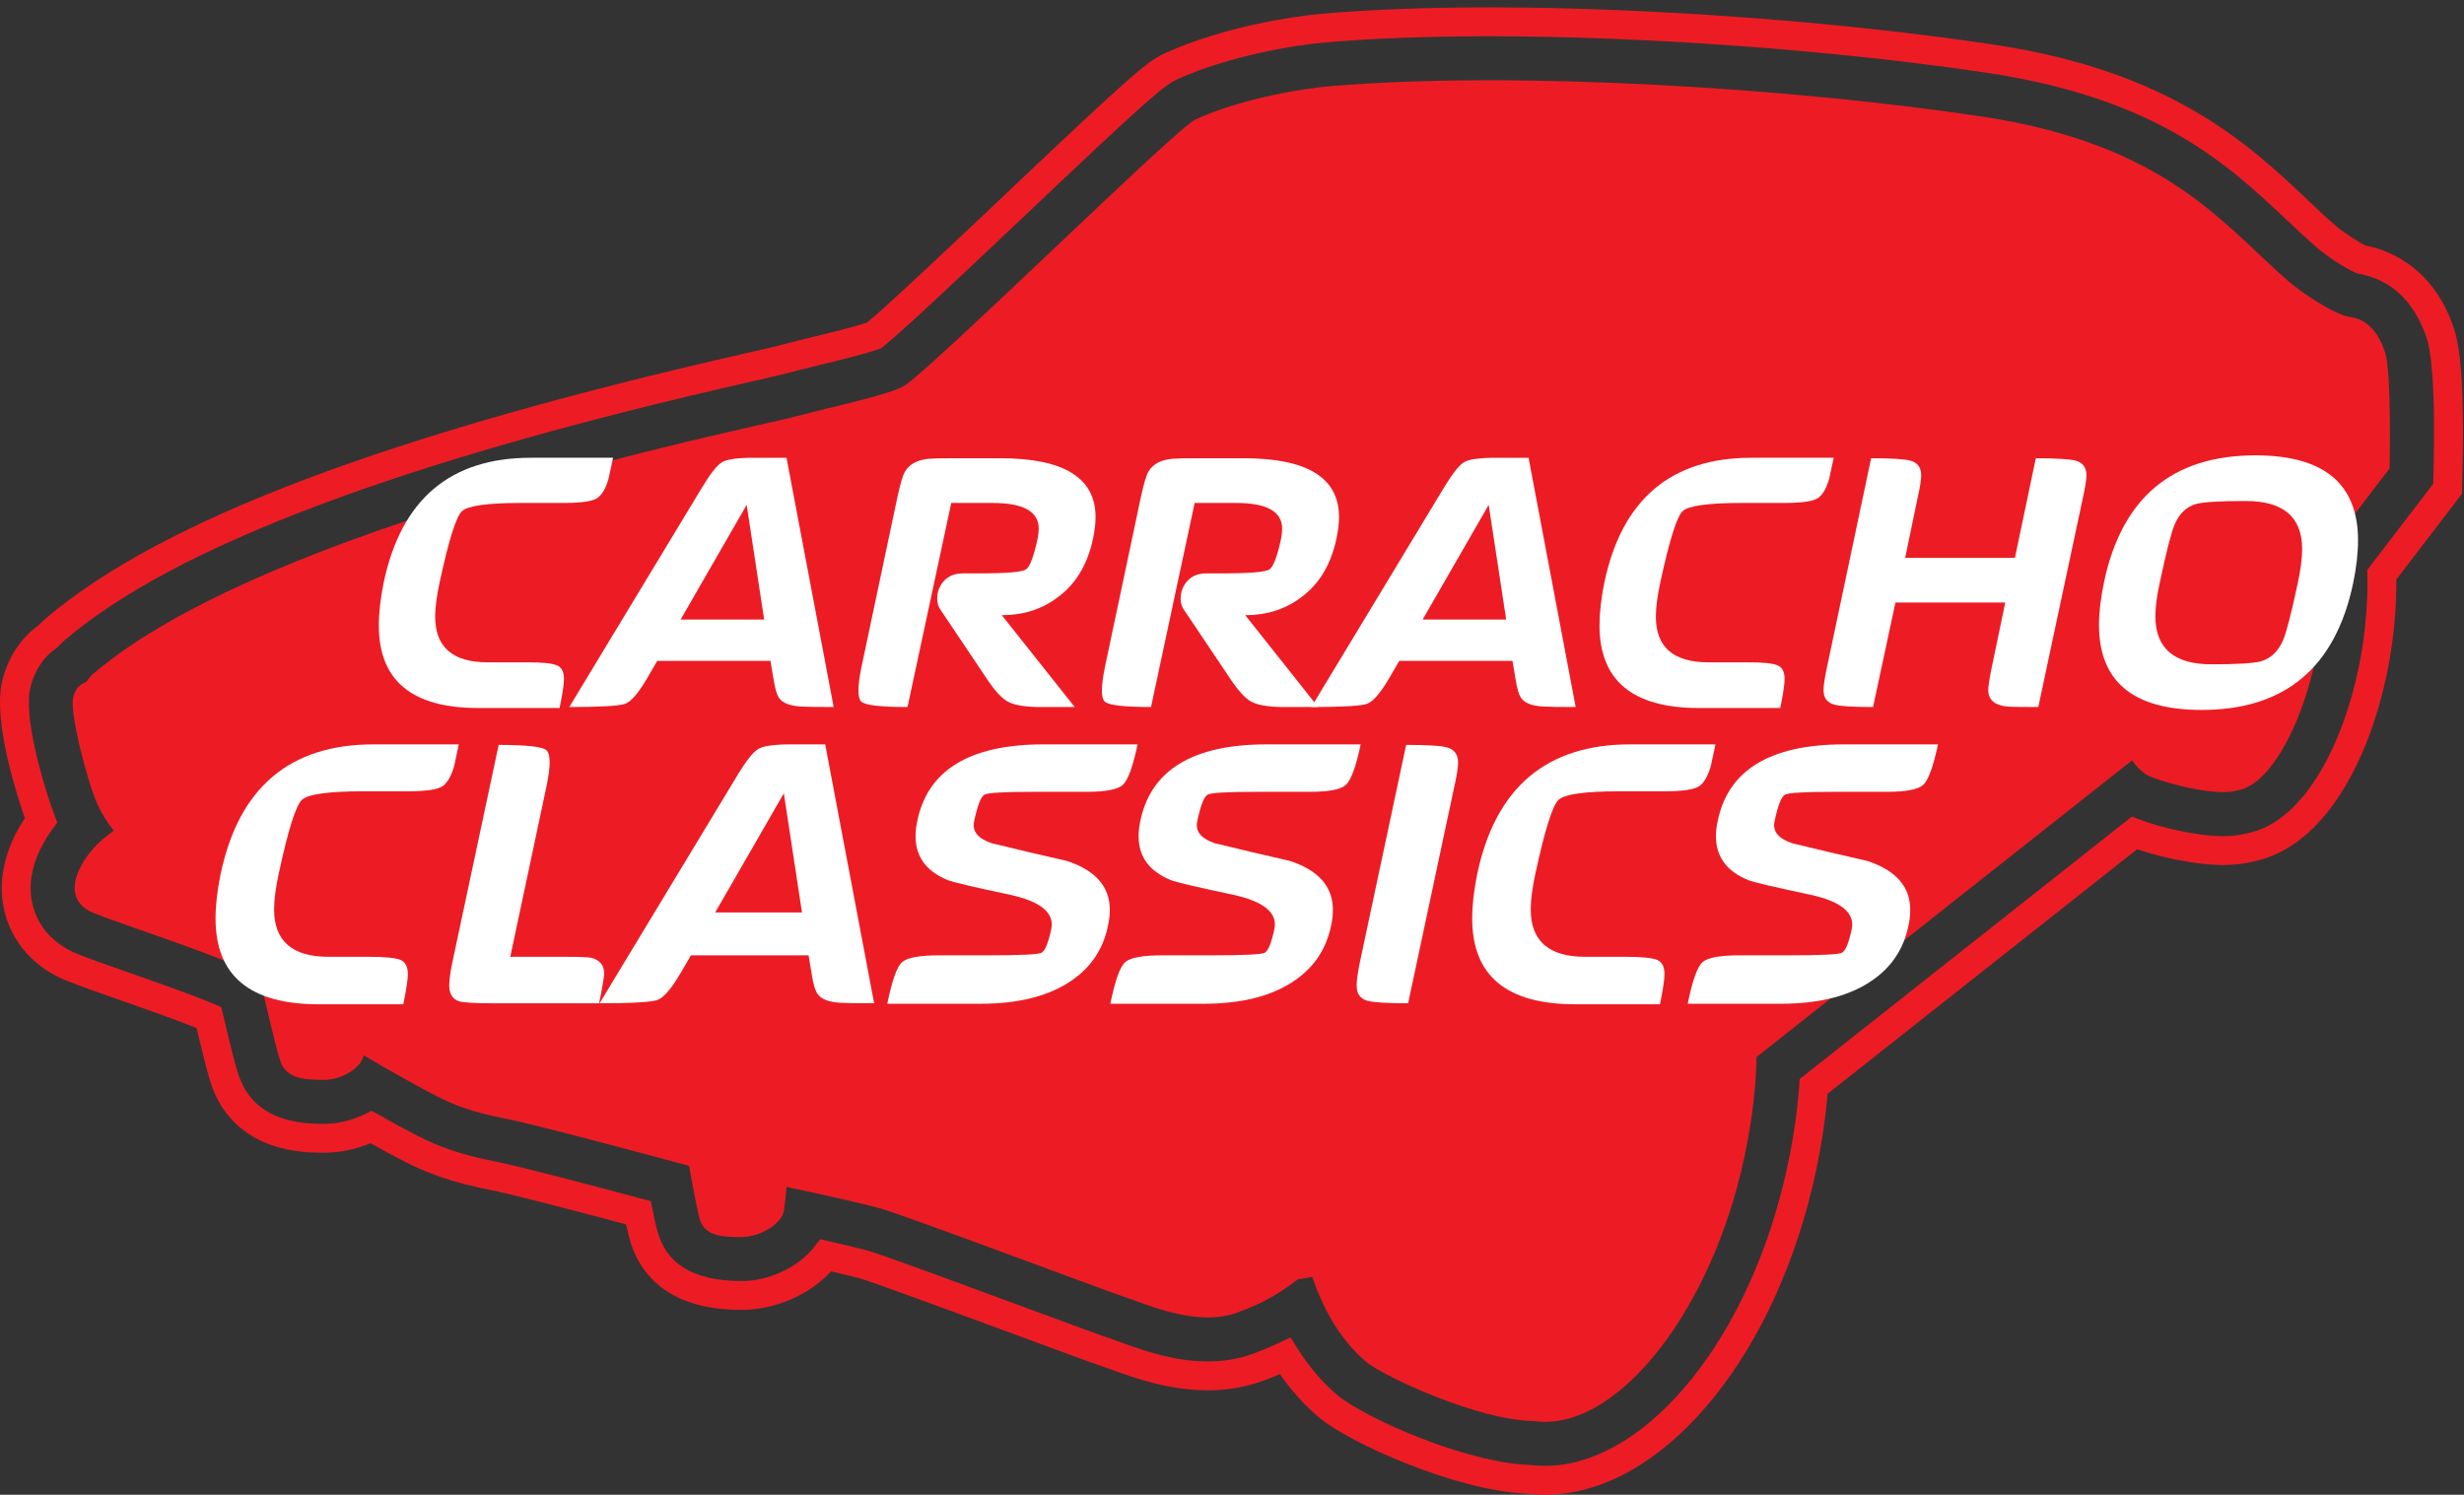 <?xml version="1.0" encoding="UTF-8" standalone="no"?>
<!-- Created with Inkscape (http://www.inkscape.org/) -->

<svg
   xmlns:dc="http://purl.org/dc/elements/1.1/"
   xmlns:cc="http://creativecommons.org/ns#"
   xmlns:rdf="http://www.w3.org/1999/02/22-rdf-syntax-ns#"
   xmlns:svg="http://www.w3.org/2000/svg"
   xmlns="http://www.w3.org/2000/svg"
   xmlns:sodipodi="http://sodipodi.sourceforge.net/DTD/sodipodi-0.dtd"
   xmlns:inkscape="http://www.inkscape.org/namespaces/inkscape"
   version="1.1"
   id="svg10"
   xml:space="preserve"
   width="318.667"
   height="193.333"
   viewBox="0 0 318.667 193.333"
   sodipodi:docname="CarrachoLogo.svg"
   inkscape:version="0.92.0 r15299"><rect x="0" y="0" width="318.667" height="193.333" fill="#333333" stroke="none"/><defs
     id="defs14"><clipPath
       clipPathUnits="userSpaceOnUse"
       id="clipPath26"><path
         d="M 0,144.321 H 238.959 V 0.06 L 0,0.06 Z"
         id="path24"
         inkscape:connector-curvature="0" /></clipPath></defs><sodipodi:namedview
     pagecolor="#ffffff"
     bordercolor="#666666"
     borderopacity="1"
     objecttolerance="10"
     gridtolerance="10"
     guidetolerance="10"
     inkscape:pageopacity="0"
     inkscape:pageshadow="2"
     inkscape:window-width="1920"
     inkscape:window-height="1017"
     id="namedview12"
     showgrid="false"
     inkscape:zoom="44"
     inkscape:cx="159.33333"
     inkscape:cy="96.666664"
     inkscape:window-x="-8"
     inkscape:window-y="-8"
     inkscape:window-maximized="1"
     inkscape:current-layer="g18" /><g
     id="g18"
     inkscape:groupmode="layer"
     inkscape:label="CarrachoLogo"
     transform="matrix(1.333,0,0,-1.333,0,193.333)"><g
       id="g20"><g
         id="g22"
         clip-path="url(#clipPath26)"><path
           d="m 149.921,0.003 v 2.799 c 4.517,-0.011 9.314,2.704 13.499,7.581 4.178,4.865 7.681,11.816 9.636,19.896 0.78,3.22 1.287,6.39 1.511,9.45 l 0.045,0.613 32.222,25.458 0.739,-0.277 c 2.227,-0.845 5.756,-1.629 8.101,-1.619 0.878,0.002 1.63,0.089 2.297,0.264 l 0.045,0.009 0.029,0.007 c 2.814,0.541 5.348,2.898 7.323,6.401 1.97,3.477 3.33,7.986 3.935,12.357 0.258,1.884 0.39,3.725 0.39,5.439 0,0.288 -0.005,0.571 -0.012,0.854 l -0.013,0.493 5.563,7.261 0.846,1.108 0.034,1.386 c 0.031,1.337 0.045,2.577 0.045,3.723 0.014,4.641 -0.292,7.815 -0.718,9.043 -1.634,4.772 -4.667,5.844 -6.58,6.225 l -0.155,0.027 -0.142,0.06 c -1.07,0.467 -2.734,1.581 -3.662,2.353 -0.966,0.829 -1.931,1.739 -2.934,2.685 -5.767,5.408 -12.473,11.831 -29.069,14.355 -14.606,2.196 -33.173,3.564 -48.354,3.563 -5.888,0 -11.222,-0.198 -15.835,-0.588 -2.937,-0.232 -9.487,-1.305 -14.479,-3.587 -0.583,-0.268 -1.142,-0.591 -3.218,-2.423 -2.053,-1.815 -5.493,-5.037 -11.686,-10.904 -4.948,-4.682 -11.548,-10.943 -13.659,-12.63 l -0.175,-0.138 -0.209,-0.078 c -1.206,-0.444 -3.883,-1.09 -5.76,-1.55 -1.249,-0.308 -2.517,-0.618 -3.685,-0.926 -0.487,-0.13 -1.365,-0.325 -2.631,-0.613 C 38.774,100.299 16.806,91.934 6.28,82.916 6.072,82.737 5.874,82.544 5.681,82.337 L 5.577,82.225 5.453,82.138 C 4.213,81.272 3.32,79.955 2.919,78.209 2.845,77.873 2.801,77.414 2.801,76.882 2.779,73.619 4.459,68.108 5.288,65.93 l 0.265,-0.71 -0.45,-0.613 c -1.272,-1.72 -2.135,-3.788 -2.13,-5.759 0.003,-0.274 0.018,-0.549 0.052,-0.827 0.325,-2.51 1.866,-4.475 4.501,-5.555 1.226,-0.491 3.029,-1.122 5.122,-1.853 2.239,-0.784 5.946,-2.081 8.168,-3.02 l 0.655,-0.274 0.164,-0.694 c 0.769,-3.279 1.251,-5.176 1.549,-6.013 0.857,-2.348 2.352,-3.393 3.996,-4.012 1.646,-0.597 3.368,-0.616 4.289,-0.61 1.271,-0.001 2.675,0.323 3.931,0.939 l 0.659,0.325 0.64,-0.361 c 1.641,-0.919 3.208,-1.766 3.882,-2.103 1.991,-0.99 3.944,-1.762 7.566,-2.474 2.262,-0.446 9.27,-2.296 14.155,-3.605 l 0.833,-0.22 0.175,-0.85 c 0.151,-0.728 0.304,-1.431 0.43,-1.915 0.459,-1.722 1.287,-2.864 2.579,-3.691 1.297,-0.82 3.158,-1.3 5.641,-1.299 2.502,-0.02 5.491,1.279 7.069,3.349 l 0.546,0.705 0.87,-0.199 c 1.289,-0.293 2.612,-0.605 3.722,-0.896 1.517,-0.428 10.207,-3.647 15.503,-5.601 4.677,-1.729 7.397,-2.732 8.249,-3.013 0.28,-0.095 0.578,-0.203 0.899,-0.319 2.096,-0.762 5.113,-1.831 8.358,-1.828 1.588,0 3.07,0.258 4.405,0.754 0.96,0.356 1.777,0.7 2.498,1.047 l 1.125,0.534 0.664,-1.055 c 1.115,-1.774 2.416,-3.299 3.86,-4.532 1.079,-0.944 4.287,-2.696 7.893,-4.105 3.613,-1.432 7.738,-2.587 10.769,-2.681 h 0.059 l 0.063,-0.01 c 0.465,-0.056 0.933,-0.084 1.409,-0.084 V 0.003 c -0.568,0 -1.133,0.031 -1.694,0.096 -3.591,0.144 -7.843,1.386 -11.633,2.873 -3.823,1.519 -7.064,3.214 -8.684,4.578 -1.389,1.187 -2.639,2.583 -3.737,4.154 -0.502,-0.216 -1.041,-0.431 -1.621,-0.643 -1.669,-0.621 -3.484,-0.928 -5.376,-0.928 -3.844,0.005 -7.192,1.233 -9.307,1.994 -0.326,0.117 -0.614,0.22 -0.839,0.297 -0.968,0.322 -3.638,1.308 -8.332,3.042 -5.223,1.931 -14.138,5.217 -15.261,5.527 -0.814,0.21 -1.794,0.446 -2.795,0.679 -2.27,-2.422 -5.586,-3.721 -8.682,-3.738 -2.828,10e-4 -5.231,0.534 -7.133,1.731 -1.908,1.189 -3.213,3.066 -3.798,5.354 -0.093,0.358 -0.188,0.771 -0.283,1.211 -4.788,1.28 -11.228,2.965 -13.138,3.338 -3.804,0.738 -6.132,1.64 -8.281,2.719 -0.673,0.335 -1.951,1.025 -3.379,1.819 -1.443,-0.598 -2.98,-0.916 -4.479,-0.917 -0.964,0.003 -3.051,-0.015 -5.241,0.778 -2.191,0.77 -4.557,2.499 -5.684,5.707 -0.365,1.041 -0.788,2.733 -1.47,5.61 -2.128,0.855 -5.345,1.983 -7.35,2.684 -2.097,0.736 -3.911,1.369 -5.24,1.899 -3.453,1.365 -5.821,4.273 -6.239,7.811 -0.047,0.391 -0.073,0.783 -0.073,1.17 0.007,2.503 0.938,4.843 2.242,6.802 C 1.482,68.311 0.021,73.189 0,76.882 c 0,0.672 0.048,1.319 0.187,1.944 0.52,2.299 1.763,4.243 3.543,5.526 0.231,0.242 0.472,0.471 0.727,0.69 11.326,9.625 33.519,17.908 68.128,25.771 1.261,0.286 2.163,0.488 2.538,0.588 1.202,0.316 2.481,0.629 3.732,0.937 1.702,0.412 4.225,1.04 5.243,1.382 2.072,1.701 8.537,7.818 13.3,12.331 6.198,5.869 9.641,9.094 11.755,10.966 2.092,1.853 2.981,2.453 3.916,2.875 5.512,2.496 12.188,3.559 15.405,3.829 4.71,0.397 10.118,0.597 16.068,0.6 15.348,-0.003 33.993,-1.378 48.768,-3.596 17.204,-2.541 24.835,-9.635 30.577,-15.089 1.003,-0.945 1.939,-1.827 2.833,-2.594 0.509,-0.455 2.166,-1.538 2.786,-1.837 2.551,-0.453 6.714,-2.359 8.588,-8.071 0.63,-1.948 0.852,-5.14 0.865,-9.928 -0.002,-1.172 -0.017,-2.434 -0.047,-3.785 l -0.054,-2.302 -1.403,-1.834 -4.965,-6.482 c 0.003,-0.139 0.003,-0.279 0.003,-0.422 0,-1.855 -0.141,-3.819 -0.416,-5.823 -0.652,-4.669 -2.072,-9.459 -4.272,-13.352 -2.182,-3.857 -5.193,-6.94 -9.171,-7.762 -0.927,-0.235 -1.91,-0.34 -2.96,-0.34 -2.617,0.01 -5.836,0.692 -8.328,1.53 L 177.313,38.906 c -0.258,-3.03 -0.771,-6.14 -1.535,-9.287 C 173.722,21.156 170.068,13.835 165.546,8.562 161.031,3.302 155.586,0.013 149.921,0 v 0.003"
           style="fill:#ed1c24;fill-opacity:1;fill-rule:nonzero;stroke:none"
           id="path28"
           inkscape:connector-curvature="0" /></g></g><path
       d="m 231.387,110.894 c -0.682,2.038 -1.807,3.168 -3.393,3.39 -1.581,0.225 -4.785,2.453 -5.876,3.388 -6.337,5.433 -11.763,13.345 -29.859,16.059 -18.343,2.756 -45.058,4.47 -63.205,2.94 -2.257,-0.184 -8.363,-1.083 -13.06,-3.221 C 114.127,132.605 91.626,110.407 87.84,107.672 86.654,106.815 81.224,105.693 76.922,104.56 72.625,103.432 26.039,94.157 9.075,79.684 8.815,79.461 8.578,79.177 8.361,78.854 7.766,78.665 7.309,78.239 7.096,77.308 6.764,75.781 8.493,69.104 9.47,66.965 9.936,65.955 10.475,65.13 11.041,64.438 11.03,64.43 11.02,64.43 11.011,64.424 10.941,64.391 10.377,63.926 10.377,63.926 8.185,62.343 5.284,57.968 9.11,56.435 c 3.836,-1.533 14.568,-4.854 16.1,-6.389 0.186,-0.673 1.529,-6.67 2,-7.999 0.623,-1.753 2.472,-1.787 4.261,-1.787 1.707,0 3.591,1.172 3.818,2.376 2.338,-1.404 6.114,-3.481 7.197,-4.023 1.535,-0.768 3.156,-1.456 6.486,-2.106 3.545,-0.699 17.883,-4.599 17.883,-4.599 0,0 0.629,-3.606 1.021,-5.11 0.455,-1.75 2.299,-1.793 4.084,-1.793 1.791,0 3.91,1.298 4.094,2.561 0.179,1.258 0.256,2.3 0.256,2.3 0,0 5.562,-1.16 8.943,-2.038 2.239,-0.591 21.713,-7.932 24.015,-8.695 2.297,-0.769 6.963,-2.875 10.832,-1.439 2.841,1.05 4.162,1.966 5.836,3.213 0.462,0.081 0.937,0.158 1.386,0.231 1.189,-3.57 3.027,-6.372 5.178,-8.206 1.701,-1.452 10.985,-5.741 16.284,-5.774 7.601,-1.163 16.609,9.641 20.12,24.125 0.941,3.887 1.45,7.694 1.522,11.192 l 36.427,28.782 c 0.414,-0.591 0.886,-1.049 1.379,-1.375 0.78,-0.507 6.539,-2.251 8.833,-1.537 3.32,0.472 6.906,7.264 8.006,15.179 0.378,2.758 0.45,5.351 0.223,7.51 l 6.55,8.554 c 0,0 0.219,9.271 -0.457,11.306"
       style="fill:#ed1c24;fill-opacity:1;fill-rule:nonzero;stroke:none"
       id="path30"
       inkscape:connector-curvature="0" /><path
       d="m 44.512,72.808 c -0.259,-1.241 -0.406,-1.926 -0.435,-2.059 -0.265,-0.944 -0.624,-1.598 -1.08,-1.956 -0.455,-0.361 -1.599,-0.537 -3.427,-0.537 h -4.308 c -3.394,0 -5.389,-0.28 -5.973,-0.835 -0.592,-0.55 -1.342,-2.955 -2.254,-7.2 -0.293,-1.369 -0.441,-2.512 -0.441,-3.425 0,-3.069 1.76,-4.601 5.289,-4.601 H 35.9 c 1.463,0 2.446,-0.102 2.938,-0.292 0.486,-0.196 0.732,-0.658 0.732,-1.373 0,-0.558 -0.149,-1.534 -0.443,-2.939 h -8.226 c -6.658,0 -9.989,2.771 -9.989,8.322 0,1.273 0.166,2.711 0.491,4.308 1.765,8.392 6.71,12.587 14.835,12.587 h 8.274"
       style="fill:#ffffff;fill-opacity:1;fill-rule:nonzero;stroke:none"
       id="path32"
       inkscape:connector-curvature="0" /><path
       d="m 58.615,50.581 c 0,-0.329 -0.161,-1.291 -0.487,-2.894 H 47.694 c -1.696,0 -2.756,0.068 -3.182,0.198 -0.617,0.225 -0.927,0.736 -0.927,1.517 0,0.49 0.094,1.229 0.292,2.202 l 4.505,21.153 c 2.74,0 4.292,-0.178 4.651,-0.536 0.391,-0.394 0.391,-1.537 0,-3.428 L 49.507,52.195 h 5.584 c 1.213,0 1.974,-0.035 2.3,-0.102 0.82,-0.225 1.224,-0.731 1.224,-1.512"
       style="fill:#ffffff;fill-opacity:1;fill-rule:nonzero;stroke:none"
       id="path34"
       inkscape:connector-curvature="0" /><path
       d="m 77.809,56.501 -1.76,11.557 -6.66,-11.557 z m 7.001,-8.814 c -1.697,0 -2.787,0.017 -3.279,0.048 -1.077,0.065 -1.791,0.325 -2.153,0.784 -0.265,0.295 -0.473,0.98 -0.638,2.062 l -0.292,1.758 H 67.037 l -1.028,-1.758 c -0.881,-1.504 -1.627,-2.362 -2.228,-2.574 -0.603,-0.211 -2.475,-0.32 -5.608,-0.32 l 13.319,22.037 c 0.882,1.469 1.577,2.349 2.081,2.644 0.504,0.295 1.578,0.44 3.207,0.44 h 3.282 L 84.81,47.687"
       style="fill:#ffffff;fill-opacity:1;fill-rule:nonzero;stroke:none"
       id="path36"
       inkscape:connector-curvature="0" /><path
       d="m 110.371,72.808 c -0.457,-2.153 -0.929,-3.459 -1.42,-3.915 -0.488,-0.461 -1.668,-0.69 -3.523,-0.69 h -5.291 c -2.708,0 -4.245,-0.089 -4.603,-0.266 -0.36,-0.178 -0.702,-1.055 -1.026,-2.619 -0.198,-0.947 0.373,-1.649 1.716,-2.103 2.414,-0.591 4.842,-1.163 7.297,-1.719 2.768,-0.91 4.157,-2.497 4.157,-4.749 0,-0.523 -0.069,-1.06 -0.195,-1.615 -0.457,-2.152 -1.584,-3.87 -3.379,-5.144 -2.187,-1.563 -5.172,-2.348 -8.958,-2.348 h -9.06 c 0.456,2.252 0.935,3.598 1.443,4.043 0.505,0.439 1.705,0.656 3.598,0.656 h 4.9 c 2.999,0 4.669,0.081 5.017,0.244 0.34,0.167 0.66,0.932 0.951,2.306 0.328,1.567 -1.008,2.675 -4.014,3.33 -3.522,0.746 -5.53,1.221 -6.02,1.415 -2.089,0.852 -3.132,2.275 -3.132,4.262 0,0.421 0.048,0.878 0.145,1.368 0.979,5.03 5.079,7.544 12.291,7.544 h 9.106"
       style="fill:#ffffff;fill-opacity:1;fill-rule:nonzero;stroke:none"
       id="path38"
       inkscape:connector-curvature="0" /><path
       d="m 132.014,72.808 c -0.452,-2.153 -0.933,-3.459 -1.42,-3.915 -0.49,-0.461 -1.664,-0.69 -3.528,-0.69 h -5.282 c -2.714,0 -4.248,-0.089 -4.604,-0.266 -0.359,-0.178 -0.703,-1.055 -1.027,-2.619 -0.2,-0.947 0.371,-1.649 1.714,-2.103 2.413,-0.591 4.84,-1.163 7.289,-1.719 2.781,-0.91 4.164,-2.497 4.164,-4.749 0,-0.523 -0.064,-1.06 -0.196,-1.615 -0.46,-2.152 -1.582,-3.87 -3.381,-5.144 -2.186,-1.563 -5.174,-2.348 -8.957,-2.348 h -9.057 c 0.453,2.252 0.935,3.598 1.443,4.043 0.505,0.439 1.706,0.656 3.595,0.656 h 4.901 c 3.005,0 4.679,0.081 5.02,0.244 0.341,0.167 0.663,0.932 0.955,2.306 0.325,1.567 -1.01,2.675 -4.017,3.33 -3.524,0.746 -5.534,1.221 -6.022,1.415 -2.093,0.852 -3.137,2.275 -3.137,4.262 0,0.421 0.049,0.878 0.146,1.368 0.983,5.03 5.082,7.544 12.289,7.544 h 9.112"
       style="fill:#ffffff;fill-opacity:1;fill-rule:nonzero;stroke:none"
       id="path40"
       inkscape:connector-curvature="0" /><path
       d="m 141.169,69.037 -4.551,-21.35 c -2.061,0 -3.383,0.083 -3.969,0.247 -0.685,0.198 -1.026,0.687 -1.026,1.468 0,0.456 0.096,1.179 0.291,2.156 l 4.513,21.199 c 2.083,0 3.407,-0.08 3.959,-0.243 0.718,-0.196 1.079,-0.687 1.079,-1.468 0,-0.424 -0.098,-1.095 -0.296,-2.009"
       style="fill:#ffffff;fill-opacity:1;fill-rule:nonzero;stroke:none"
       id="path42"
       inkscape:connector-curvature="0" /><path
       d="m 166.437,72.808 c -0.266,-1.241 -0.407,-1.926 -0.443,-2.059 -0.26,-0.944 -0.618,-1.598 -1.079,-1.956 -0.458,-0.361 -1.6,-0.537 -3.424,-0.537 h -4.306 c -3.404,0 -5.39,-0.28 -5.976,-0.835 -0.589,-0.55 -1.339,-2.955 -2.252,-7.2 -0.296,-1.369 -0.443,-2.512 -0.443,-3.425 0,-3.069 1.764,-4.601 5.289,-4.601 h 4.018 c 1.464,0 2.447,-0.102 2.937,-0.292 0.486,-0.196 0.733,-0.658 0.733,-1.373 0,-0.558 -0.15,-1.534 -0.44,-2.939 h -8.229 c -6.66,0 -9.987,2.771 -9.987,8.322 0,1.273 0.16,2.711 0.486,4.308 1.764,8.392 6.719,12.587 14.842,12.587 h 8.274"
       style="fill:#ffffff;fill-opacity:1;fill-rule:nonzero;stroke:none"
       id="path44"
       inkscape:connector-curvature="0" /><path
       d="m 188.025,72.808 c -0.456,-2.153 -0.927,-3.459 -1.419,-3.915 -0.486,-0.461 -1.668,-0.69 -3.524,-0.69 h -5.287 c -2.707,0 -4.245,-0.089 -4.599,-0.266 -0.363,-0.178 -0.706,-1.055 -1.031,-2.619 -0.2,-0.947 0.375,-1.649 1.712,-2.103 2.414,-0.591 4.851,-1.163 7.294,-1.719 2.776,-0.91 4.162,-2.497 4.162,-4.749 0,-0.523 -0.063,-1.06 -0.189,-1.615 -0.464,-2.152 -1.584,-3.87 -3.386,-5.144 -2.188,-1.563 -5.172,-2.348 -8.953,-2.348 h -9.062 c 0.454,2.252 0.942,3.598 1.444,4.043 0.507,0.439 1.704,0.656 3.597,0.656 h 4.898 c 3.002,0 4.674,0.081 5.018,0.244 0.344,0.167 0.666,0.932 0.956,2.306 0.323,1.567 -1.012,2.675 -4.014,3.33 -3.527,0.746 -5.533,1.221 -6.023,1.415 -2.089,0.852 -3.136,2.275 -3.136,4.262 0,0.421 0.047,0.878 0.148,1.368 0.978,5.03 5.073,7.544 12.295,7.544 h 9.099"
       style="fill:#ffffff;fill-opacity:1;fill-rule:nonzero;stroke:none"
       id="path46"
       inkscape:connector-curvature="0" /><path
       d="m 59.48,100.618 c -0.255,-1.194 -0.392,-1.856 -0.425,-1.981 -0.25,-0.911 -0.6,-1.537 -1.038,-1.883 -0.441,-0.348 -1.54,-0.52 -3.301,-0.52 h -4.151 c -3.267,0 -5.183,-0.268 -5.75,-0.801 -0.564,-0.537 -1.289,-2.845 -2.166,-6.93 -0.284,-1.321 -0.427,-2.424 -0.427,-3.301 0,-2.955 1.697,-4.432 5.092,-4.432 h 3.869 c 1.414,0 2.354,-0.094 2.827,-0.283 0.473,-0.19 0.706,-0.628 0.706,-1.319 0,-0.537 -0.139,-1.478 -0.424,-2.83 h -7.919 c -6.413,0 -9.619,2.671 -9.619,8.016 0,1.227 0.159,2.606 0.473,4.149 1.693,8.074 6.456,12.115 14.285,12.115 h 7.968"
       style="fill:#ffffff;fill-opacity:1;fill-rule:nonzero;stroke:none"
       id="path48"
       inkscape:connector-curvature="0" /><path
       d="M 74.14,84.919 72.443,96.047 66.034,84.919 Z m 6.744,-8.486 c -1.636,0 -2.689,0.015 -3.16,0.046 -1.036,0.065 -1.728,0.312 -2.074,0.753 -0.252,0.282 -0.458,0.946 -0.613,1.983 l -0.283,1.696 H 63.768 L 62.78,79.215 C 61.931,77.771 61.217,76.944 60.636,76.74 60.054,76.535 58.255,76.433 55.234,76.433 l 12.825,21.214 c 0.849,1.413 1.516,2.262 2.001,2.546 0.492,0.283 1.519,0.425 3.092,0.425 h 3.157 l 4.575,-24.185"
       style="fill:#ffffff;fill-opacity:1;fill-rule:nonzero;stroke:none"
       id="path50"
       inkscape:connector-curvature="0" /><path
       d="m 106.061,92.838 c -0.535,-2.577 -1.699,-4.508 -3.492,-5.797 -1.51,-1.134 -3.299,-1.698 -5.373,-1.698 l 7.074,-8.91 h -3.634 c -1.319,0.032 -2.27,0.201 -2.849,0.52 -0.587,0.312 -1.252,1.035 -2.006,2.165 l -4.527,6.742 c -0.222,0.319 -0.327,0.677 -0.327,1.085 0,0.661 0.216,1.234 0.657,1.723 0.44,0.488 1.053,0.731 1.843,0.731 h 1.504 c 2.671,0 4.201,0.125 4.599,0.376 0.389,0.25 0.777,1.273 1.153,3.063 0.064,0.344 0.097,0.643 0.097,0.898 0,1.666 -1.491,2.498 -4.482,2.498 H 92.293 L 88.048,76.433 c -2.607,0 -4.098,0.172 -4.48,0.52 -0.375,0.346 -0.375,1.443 0,3.297 l 3.49,16.504 c 0.283,1.318 0.533,2.165 0.755,2.541 0.442,0.725 1.224,1.136 2.358,1.228 0.344,0.033 1.163,0.048 2.45,0.048 h 4.431 c 6.161,0 9.242,-1.9 9.242,-5.704 0,-0.599 -0.08,-1.272 -0.233,-2.029"
       style="fill:#ffffff;fill-opacity:1;fill-rule:nonzero;stroke:none"
       id="path52"
       inkscape:connector-curvature="0" /><path
       d="m 129.677,92.838 c -0.532,-2.577 -1.696,-4.508 -3.487,-5.797 -1.511,-1.134 -3.302,-1.698 -5.377,-1.698 l 7.071,-8.91 h -3.63 c -1.316,0.032 -2.269,0.201 -2.851,0.52 -0.578,0.312 -1.25,1.035 -2.003,2.165 l -4.525,6.742 c -0.223,0.319 -0.331,0.677 -0.331,1.085 0,0.661 0.222,1.234 0.661,1.723 0.437,0.488 1.05,0.731 1.839,0.731 h 1.509 c 2.671,0 4.199,0.125 4.596,0.376 0.396,0.25 0.778,1.273 1.16,3.063 0.053,0.344 0.087,0.643 0.087,0.898 0,1.666 -1.491,2.498 -4.475,2.498 h -4.014 l -4.234,-19.801 c -2.614,0 -4.105,0.172 -4.484,0.52 -0.377,0.346 -0.377,1.443 0,3.297 l 3.488,16.504 c 0.286,1.318 0.535,2.165 0.755,2.541 0.44,0.725 1.225,1.136 2.359,1.228 0.344,0.033 1.161,0.048 2.45,0.048 h 4.436 c 6.154,0 9.237,-1.9 9.237,-5.704 0,-0.599 -0.076,-1.272 -0.237,-2.029"
       style="fill:#ffffff;fill-opacity:1;fill-rule:nonzero;stroke:none"
       id="path54"
       inkscape:connector-curvature="0" /><path
       d="m 146.131,84.919 -1.697,11.128 -6.41,-11.128 z m 6.743,-8.486 c -1.635,0 -2.686,0.015 -3.156,0.046 -1.043,0.065 -1.732,0.312 -2.073,0.753 -0.258,0.282 -0.458,0.946 -0.617,1.983 l -0.283,1.696 h -10.988 l -0.986,-1.696 c -0.849,-1.444 -1.563,-2.271 -2.148,-2.475 -0.578,-0.205 -2.381,-0.307 -5.395,-0.307 l 12.822,21.214 c 0.851,1.413 1.517,2.262 2.003,2.546 0.487,0.283 1.518,0.425 3.089,0.425 h 3.162 l 4.57,-24.185"
       style="fill:#ffffff;fill-opacity:1;fill-rule:nonzero;stroke:none"
       id="path56"
       inkscape:connector-curvature="0" /><path
       d="m 177.908,100.618 c -0.251,-1.194 -0.394,-1.856 -0.425,-1.981 -0.252,-0.911 -0.594,-1.537 -1.037,-1.883 -0.441,-0.348 -1.542,-0.52 -3.302,-0.52 h -4.146 c -3.269,0 -5.187,-0.268 -5.751,-0.801 -0.565,-0.537 -1.287,-2.845 -2.167,-6.93 -0.285,-1.321 -0.425,-2.424 -0.425,-3.301 0,-2.955 1.697,-4.432 5.089,-4.432 h 3.869 c 1.412,0 2.354,-0.094 2.826,-0.283 0.474,-0.19 0.705,-0.628 0.705,-1.319 0,-0.537 -0.138,-1.478 -0.422,-2.83 h -7.92 c -6.409,0 -9.617,2.671 -9.617,8.016 0,1.227 0.158,2.606 0.47,4.149 1.698,8.074 6.459,12.115 14.284,12.115 h 7.969"
       style="fill:#ffffff;fill-opacity:1;fill-rule:nonzero;stroke:none"
       id="path58"
       inkscape:connector-curvature="0" /><path
       d="m 202.099,96.799 -4.341,-20.366 c -1.695,0 -2.705,0.015 -3.019,0.046 -1.222,0.126 -1.836,0.661 -1.836,1.602 0,0.349 0.107,1.069 0.331,2.169 l 1.318,6.321 h -10.654 l -2.172,-10.138 c -1.979,0 -3.234,0.075 -3.768,0.238 -0.692,0.187 -1.038,0.657 -1.038,1.41 0,0.41 0.108,1.134 0.327,2.169 l 4.292,20.321 c 2.011,0 3.284,-0.083 3.816,-0.233 0.692,-0.19 1.039,-0.664 1.039,-1.419 0,-0.437 -0.105,-1.144 -0.33,-2.12 l -1.221,-5.892 h 10.648 l 2.027,9.664 c 2.014,0 3.303,-0.083 3.867,-0.233 0.694,-0.19 1.043,-0.664 1.043,-1.419 0,-0.437 -0.114,-1.144 -0.329,-2.12"
       style="fill:#ffffff;fill-opacity:1;fill-rule:nonzero;stroke:none"
       id="path60"
       inkscape:connector-curvature="0" /><path
       d="m 222.934,88.455 c 0.28,1.32 0.423,2.418 0.423,3.299 0,3.113 -1.823,4.67 -5.468,4.67 -2.483,0 -4.085,-0.095 -4.811,-0.286 -0.977,-0.282 -1.68,-0.974 -2.121,-2.072 -0.315,-0.756 -0.788,-2.611 -1.415,-5.563 -0.282,-1.289 -0.425,-2.374 -0.425,-3.253 0,-3.109 1.812,-4.673 5.425,-4.673 2.482,0 4.086,0.099 4.811,0.285 0.972,0.287 1.692,0.978 2.162,2.077 0.321,0.754 0.792,2.592 1.419,5.516 z m 5.373,0 C 226.58,80.25 221.677,76.15 213.6,76.15 c -6.637,0 -9.952,2.748 -9.952,8.251 0,1.226 0.162,2.591 0.476,4.102 1.727,8.232 6.628,12.349 14.706,12.349 6.63,0 9.949,-2.75 9.949,-8.248 0,-1.225 -0.155,-2.61 -0.472,-4.149"
       style="fill:#ffffff;fill-opacity:1;fill-rule:nonzero;stroke:none"
       id="path62"
       inkscape:connector-curvature="0" /></g></svg>